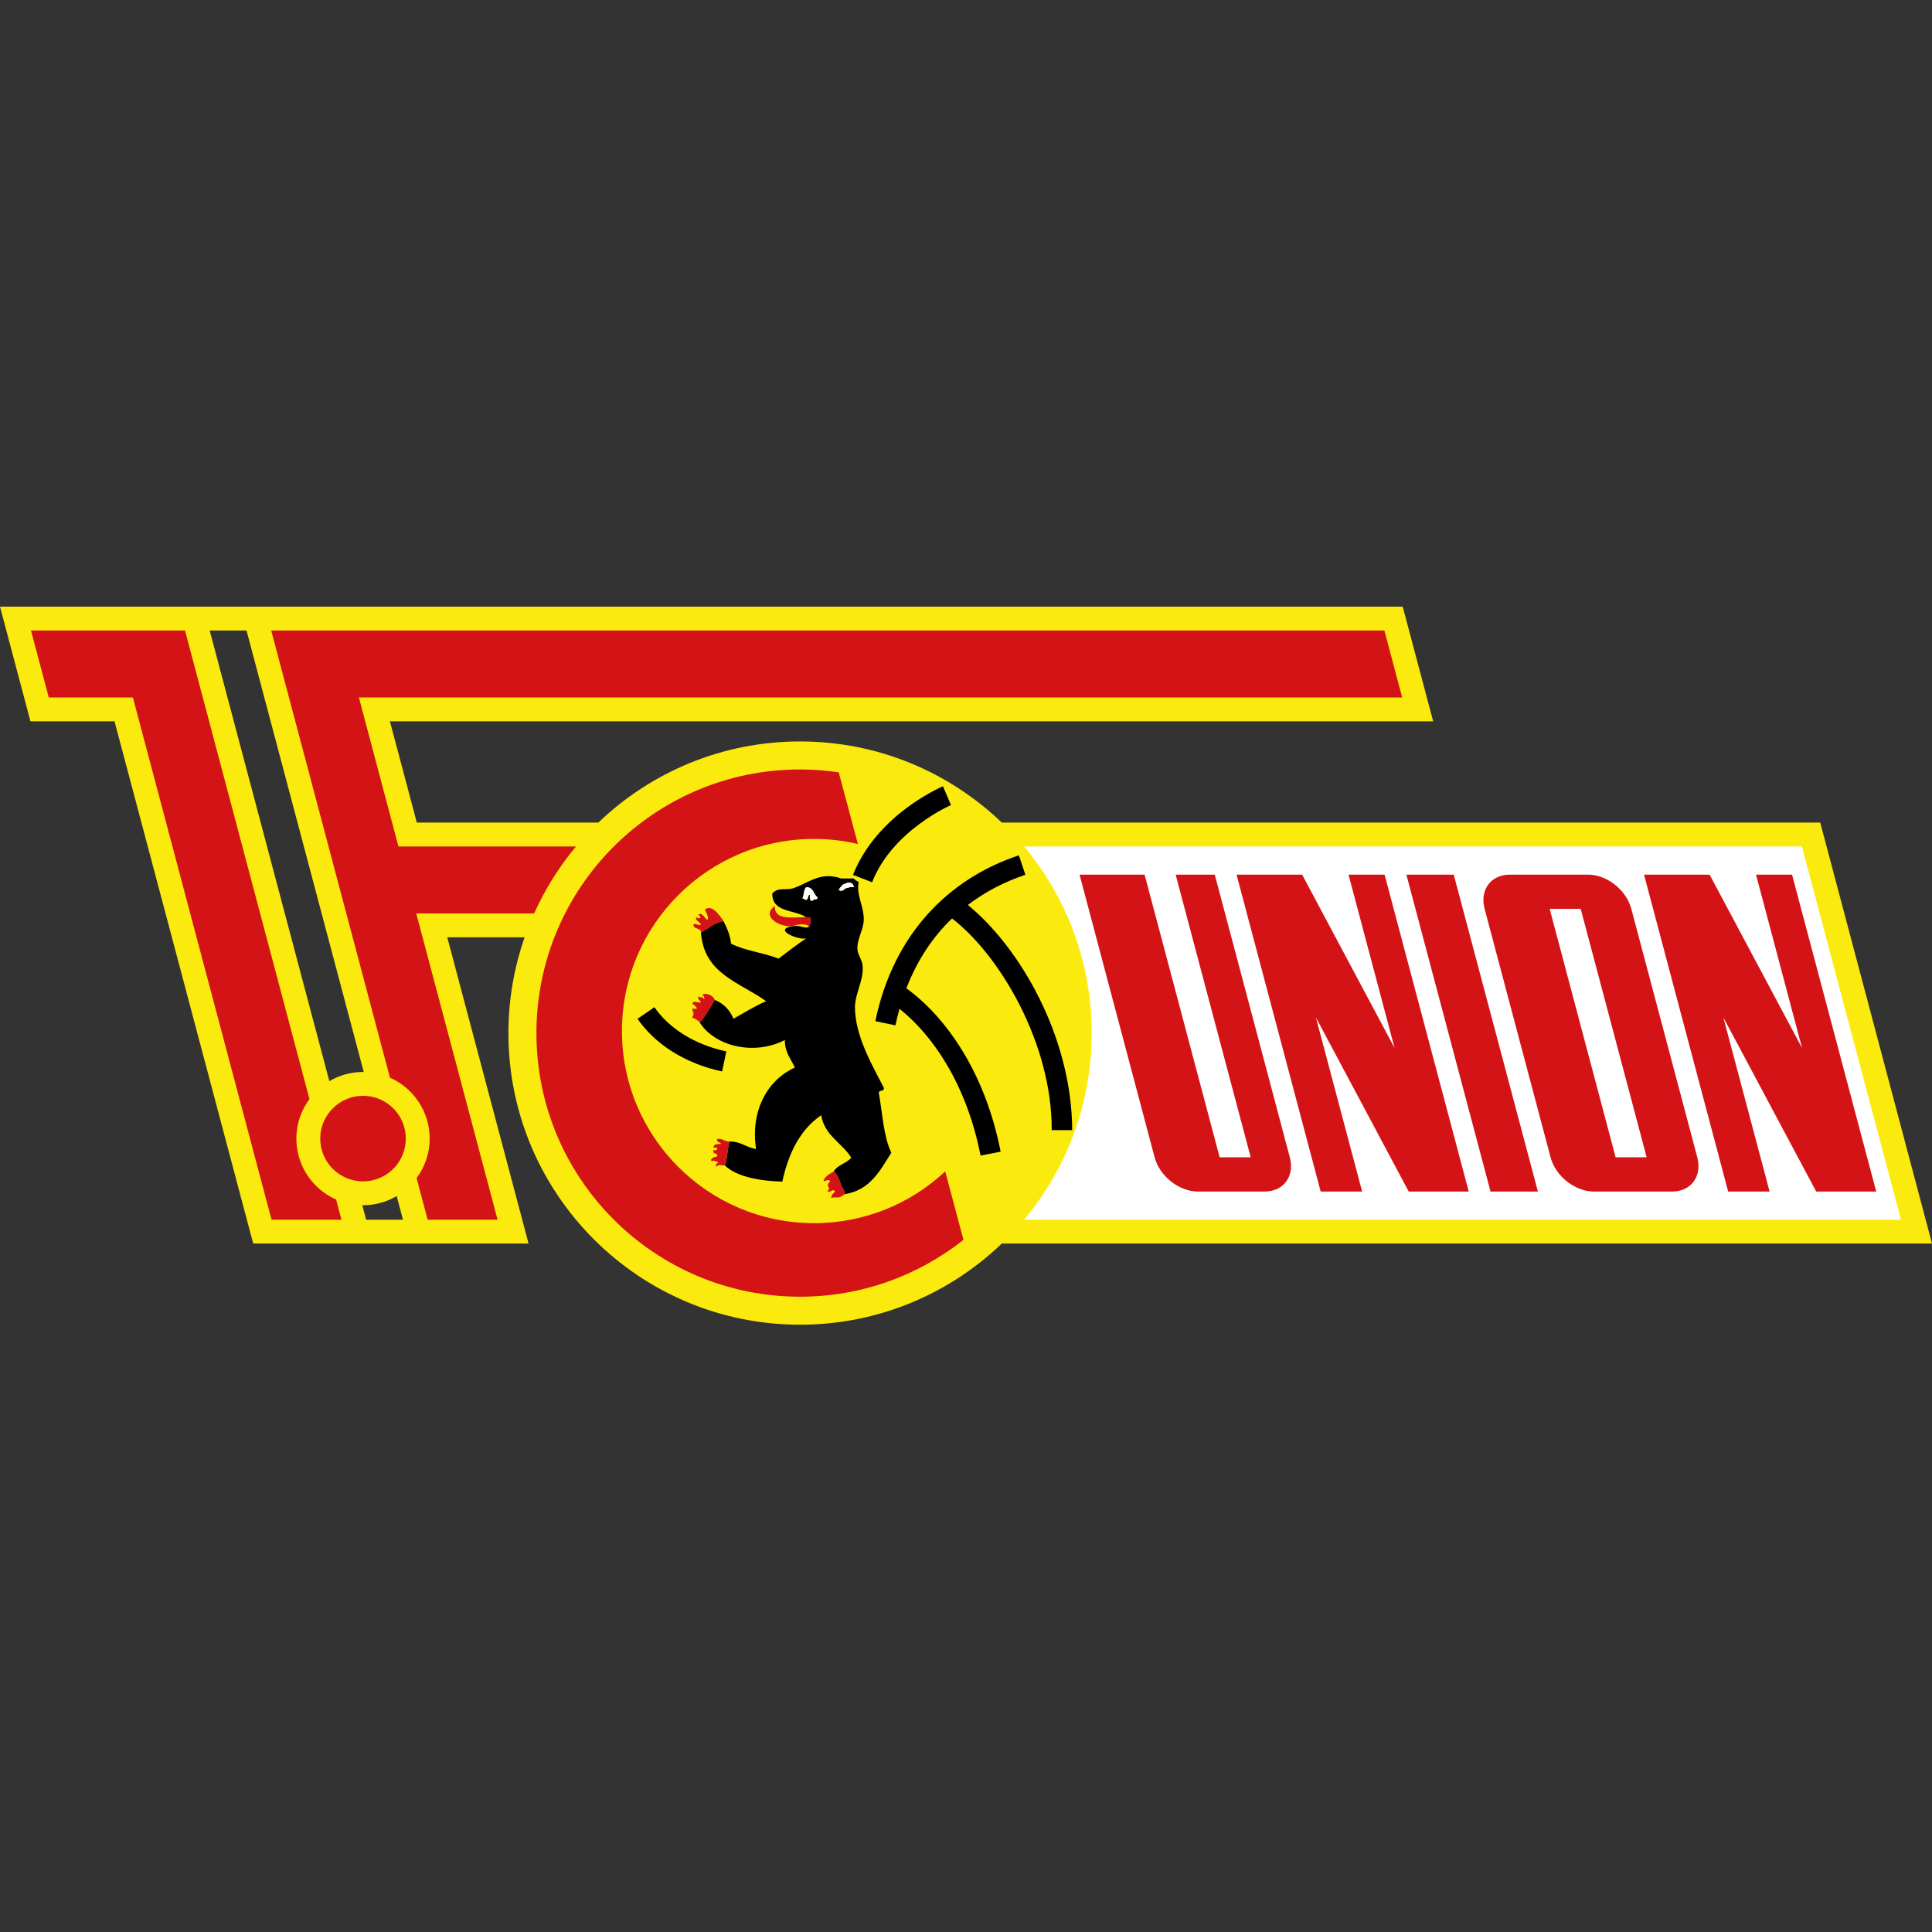 <svg width="500" height="500" viewBox="0 0 500 500" fill="none" xmlns="http://www.w3.org/2000/svg">
<rect x="0" y="0" width="500" height="500" fill="#333333" stroke="none"/>
<path d="M94.757 315.66L93.759 311.91C93.825 311.91 93.885 311.916 93.95 311.916C97.133 311.916 100.103 311.038 102.665 309.534L104.289 315.66H94.757ZM54.267 163.17H63.8L94.135 277.427C94.076 277.427 94.016 277.422 93.95 277.422C90.767 277.422 87.797 278.299 85.235 279.803L54.267 163.17ZM471.075 212.886H259.265C245.705 199.887 227.321 191.887 207.052 191.887C186.783 191.887 168.4 199.887 154.845 212.886H107.87L100.91 186.682H370.906L363.02 157H0L7.881 186.682H29.643L65.528 321.83H136.794L115.751 242.573H135.769C133.066 250.34 131.578 258.673 131.578 267.361C131.578 309.044 165.369 342.835 207.052 342.835C227.316 342.835 245.705 334.828 259.265 321.83H499.999" fill="#FBEA0D"/>
<path d="M491.976 315.66H265.042C275.953 302.569 282.526 285.734 282.526 267.361C282.526 248.983 275.953 232.147 265.042 219.062H466.328" fill="white"/>
<path d="M34.391 180.512H12.628L8.023 163.17H47.88L80.085 284.442C77.97 287.309 76.7 290.835 76.7 294.666C76.7 301.713 80.93 307.763 86.985 310.439L88.369 315.66H70.275" fill="#D31316"/>
<path d="M107.723 236.398L128.771 315.66H110.677L107.815 304.896C109.93 302.029 111.194 298.503 111.2 294.666C111.194 287.625 106.965 281.575 100.915 278.899L70.182 163.17H358.278L362.878 180.507H92.882L103.117 219.061H149.068C144.708 224.288 141.056 230.12 138.227 236.398" fill="#D31316"/>
<path d="M82.876 294.666C82.886 300.786 87.835 305.735 93.95 305.74C100.065 305.735 105.014 300.786 105.025 294.666C105.014 288.55 100.065 283.602 93.95 283.591C87.835 283.602 82.886 288.55 82.876 294.666Z" fill="#D31316"/>
<path d="M348.997 226.354L360.911 271.219L336.99 226.354H320.018L341.792 308.368H352.517L340.554 263.317L364.573 308.368H380.106L358.333 226.354" fill="#D31316"/>
<path d="M454.452 226.354L466.366 271.219L442.445 226.354H425.473L447.247 308.368H457.967L446.004 263.317L470.029 308.368H485.562L463.783 226.354" fill="#D31316"/>
<path d="M304.256 226.354L323.681 299.511H315.647L296.223 226.354H279.387L298.811 299.511C300.114 304.405 305.123 308.368 310.017 308.368H327.299C332.194 308.368 335.104 304.405 333.802 299.511L314.377 226.354" fill="#D31316"/>
<path d="M417.62 267.361L426.155 299.511H418.121L417.375 296.688L409.586 267.361L401.803 238.028L401.051 235.21H409.085L417.62 267.361ZM410.976 226.354H390.723C385.824 226.354 382.919 230.316 384.216 235.21L401.286 299.511C402.588 304.405 407.602 308.368 412.497 308.368H432.755C437.649 308.368 440.554 304.405 439.257 299.511L430.722 267.361L422.182 235.21C420.884 230.316 415.87 226.354 410.976 226.354Z" fill="#D31316"/>
<path d="M398.005 308.368H385.747L363.968 226.354H376.226L398.005 308.368Z" fill="#D31316"/>
<path d="M208.627 229.613C207.968 230.25 208.121 231.689 207.657 232.523C207.897 232.605 208.289 232.534 208.306 232.855C209.412 233.101 208.84 231.651 209.608 231.564C209.554 232.354 209.538 233.128 210.241 233.177C210.333 232.512 211.685 233.101 211.543 232.196C210.475 231.444 210.54 229.536 208.627 229.613ZM218.999 228.632C217.92 228.751 217.593 229.613 217.059 230.261C217.544 230.768 218.378 230.496 218.672 229.934C219.441 229.836 219.887 229.427 220.945 229.613C220.994 228.544 219.626 228.059 218.999 228.632ZM220.945 227.345C221.266 227.776 221.811 227.983 222.236 228.31C221.528 231.509 223.615 234.605 223.539 238.044C223.479 240.736 221.691 243.075 221.915 245.816C222.024 247.124 223.043 248.35 223.217 249.702C223.686 253.566 221.255 257.005 221.266 260.722C221.304 268.303 225.986 276.103 228.722 281.482C228.967 282.572 227.539 282.016 227.43 282.768C228.384 288.093 228.64 294.077 230.668 298.328C227.747 302.977 225.196 307.986 218.672 309.033C218.536 308.199 218.225 307.534 217.702 307.076V306.749C217.217 305.408 216.786 304.002 215.756 303.185C216.737 301.468 219.07 301.086 220.302 299.62C217.931 295.734 213.418 293.974 212.519 288.611C207.15 292.306 204.071 298.317 202.469 305.79C197.427 305.708 190.62 304.694 187.557 301.571C188.325 299.854 188.162 297.195 188.849 295.413C191.775 295.396 193.116 296.977 195.667 297.358C194.174 287.515 198.572 279.493 205.712 276.288C204.714 274.037 203.101 272.413 203.112 269.159C195.095 273.296 184.946 270.745 181.082 264.614H181.071C182.592 263.011 183.747 260.695 184.974 258.782C187.295 259.687 188.849 261.376 189.83 263.638C192.609 262.107 195.242 260.412 198.261 259.114C191.568 254.231 182.118 252.122 181.409 241.287C183.333 240.306 184.767 238.812 187.235 238.366C188.069 240.11 188.969 241.821 189.176 244.203C192.713 246.056 197.634 246.541 201.499 248.089C203.858 246.328 206.104 244.486 208.627 242.895C206.197 243.271 199.765 240.398 205.39 239.657H205.712C207.183 239.472 207.734 240.23 209.281 239.979C209.734 239.434 209.881 237.706 209.608 237.39H208.627C205.701 235.346 199.809 236.273 199.874 231.237C201.253 229.574 203.335 230.43 205.063 229.934C208.9 228.855 212.028 225.367 217.702 227.345" fill="black"/>
<path d="M181.725 257.485C181.987 257.523 182.695 258.554 182.052 258.466C181.998 257.861 180.946 258.259 180.75 257.807C180.477 258.842 181.257 258.815 181.404 259.426C180.123 259.584 179.72 258.75 179.136 259.758C179.709 260.058 180.139 260.477 180.423 261.055H179.136C179.431 262.576 179.801 261.916 179.136 263.322C179.878 263.655 180.619 263.993 181.071 264.614C182.592 263.023 183.753 260.701 184.968 258.788C184.734 257.709 182.717 256.733 181.725 257.485Z" fill="#D31316"/>
<path d="M218.999 228.637C219.004 228.637 219.004 228.637 219.004 228.632C217.925 228.746 217.593 229.613 217.048 230.261C217.538 230.768 218.367 230.496 218.672 229.945C219.44 229.836 219.887 229.422 220.945 229.613C220.994 228.545 219.631 228.054 218.999 228.637Z" fill="white"/>
<path d="M211.543 232.207C211.69 233.1 210.339 232.501 210.241 233.182C209.543 233.133 209.554 232.365 209.592 231.558C208.84 231.656 209.412 233.09 208.306 232.85C208.289 232.539 207.902 232.599 207.657 232.528C208.12 231.694 207.968 230.239 208.627 229.618C210.54 229.536 210.48 231.438 211.543 232.207Z" fill="white"/>
<path d="M209.603 237.39H208.622C205.046 237.297 200.348 238.316 200.528 234.479C196.768 237.117 201.858 240.191 205.384 239.657C205.815 239.248 209.352 238.812 209.276 239.979C209.739 239.434 209.886 237.722 209.603 237.39Z" fill="#D31316"/>
<path d="M182.374 235.444C182.712 235.989 183.638 237.602 183.022 238.039C182.385 237.679 181.567 235.853 180.75 236.747C181.709 237.488 181.24 237.957 180.112 237.384C180.041 238.524 181.202 238.447 181.393 239.336C180.275 239.592 180.03 238.725 179.458 239.336C179.409 240.584 181.458 240.039 181.393 241.276C183.333 240.3 184.772 238.812 187.241 238.36C186.042 236.562 184.129 233.956 182.374 235.444Z" fill="#D31316"/>
<path d="M185.617 294.764C185.328 295.805 186.461 295.44 186.587 296.061C185.627 296.061 184.608 296.023 184.636 297.026H185.617C185.655 297.614 185.29 297.794 184.636 297.674C184.298 298.89 185.862 298.197 185.617 299.304C184.924 299.287 183.387 300.056 184.314 300.59C184.15 300.165 185.813 300.579 185.938 300.917C185.551 300.83 184.821 301.854 185.617 301.893C185.655 301.179 186.99 301.751 187.551 301.571C188.331 299.849 188.162 297.2 188.854 295.412C187.475 295.489 187.11 294.568 185.617 294.764Z" fill="#D31316"/>
<path d="M217.702 307.082V306.755C217.217 305.403 216.781 303.997 215.762 303.19C214.71 303.763 213.68 304.346 213.156 305.452C213.004 306.275 214.661 304.667 214.786 305.774C213.331 307.431 215.358 306.793 214.137 308.384C214.971 308.733 215.691 307.393 216.089 308.384C215.702 308.864 215.151 309.18 215.113 309.998C216.585 309.66 216.808 310.439 218.683 309.017C218.536 308.199 218.225 307.54 217.702 307.082Z" fill="#D31316"/>
<path d="M210.687 316.554C183.224 316.554 160.96 294.29 160.96 266.832C160.96 239.369 183.224 217.11 210.687 217.11C214.584 217.11 218.372 217.574 222.013 218.424L217.064 199.877C213.794 199.392 210.453 199.136 207.052 199.136C169.375 199.136 138.827 229.679 138.827 267.361C138.827 305.038 169.375 335.586 207.052 335.586C223.032 335.586 237.72 330.071 249.346 320.876L244.62 303.158C235.731 311.464 223.806 316.554 210.687 316.554Z" fill="#D31316"/>
<path d="M237.857 213.317C240.113 211.633 242.206 210.379 243.721 209.551C244.484 209.137 245.094 208.832 245.514 208.63C245.928 208.434 246.114 208.352 246.114 208.352L244.032 203.479C243.819 203.638 227.054 210.559 220.754 226.414L225.697 228.338C228.253 221.738 233.338 216.68 237.857 213.317Z" fill="black"/>
<path d="M246.381 237.696C258.611 247.059 272.285 269.906 272.182 292.475H277.485C277.381 268.336 263.963 245.189 250.479 234.202C254.932 230.812 259.941 228.212 265.364 226.392L263.69 221.361C245.574 227.335 231.169 241.772 226.542 264.276L231.736 265.355C232.041 263.889 232.401 262.467 232.793 261.082C241.236 267.797 250.109 280.398 253.766 299.064L258.965 298.045C254.861 277.171 244.62 263.082 234.57 255.768C237.382 248.481 241.41 242.47 246.381 237.696Z" fill="black"/>
<path d="M169.364 260.662L164.993 263.665C169.522 270.238 177.272 275.241 186.876 277.291L187.982 272.107C179.529 270.309 172.972 265.922 169.364 260.662Z" fill="black"/>
</svg>

